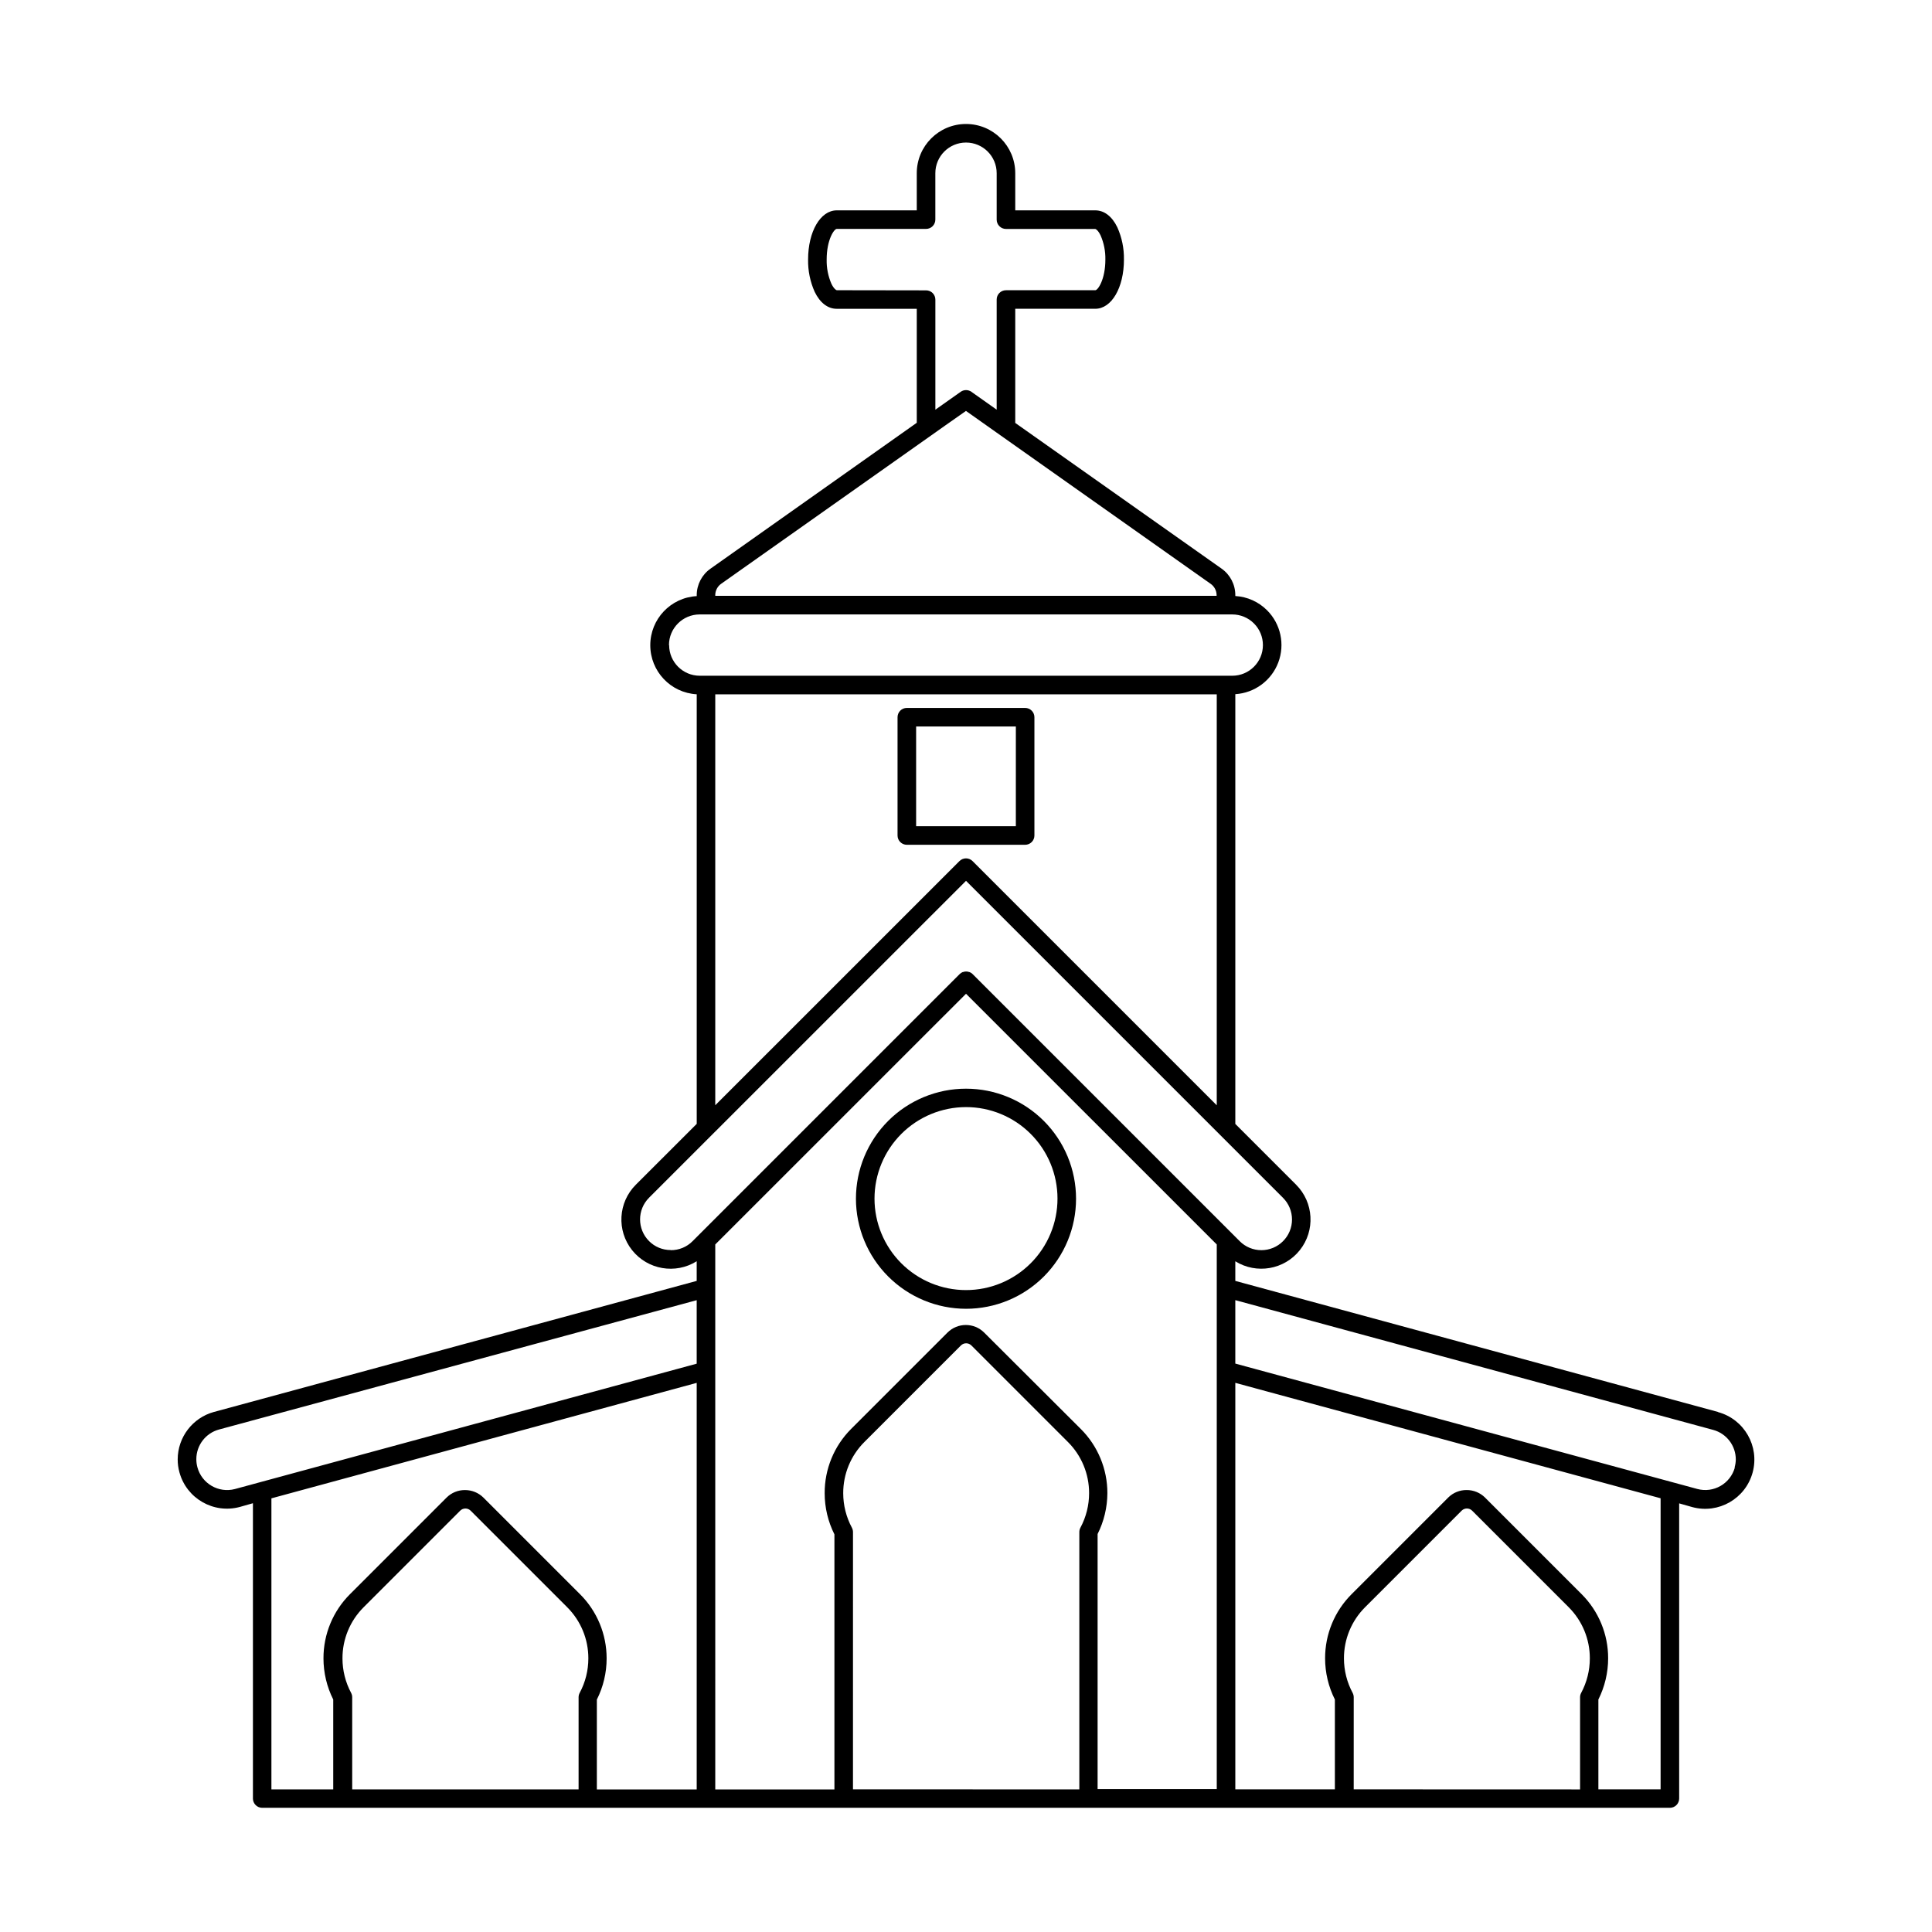 <?xml version="1.0" encoding="UTF-8"?>
<!-- Uploaded to: ICON Repo, www.iconrepo.com, Generator: ICON Repo Mixer Tools -->
<svg fill="#000000" width="800px" height="800px" version="1.1" viewBox="144 144 512 512" xmlns="http://www.w3.org/2000/svg">
 <g>
  <path d="m599.29 518.18-127.92-34.727v-5.207 0.004c5.625 3.504 12.98 2.231 17.102-2.953 4.121-5.188 3.699-12.641-0.984-17.328l-16.117-16.117v-113.89c5.113-0.32 9.566-3.602 11.383-8.391 1.816-4.793 0.66-10.203-2.957-13.828-2.246-2.258-5.246-3.609-8.426-3.789v-0.246c-0.004-2.793-1.359-5.406-3.641-7.016l-54.68-38.613v-30.25h21.207c4.328 0 7.598-5.609 7.598-13.039l-0.004 0.004c0.055-2.949-0.543-5.871-1.75-8.562-1.398-2.894-3.473-4.488-5.844-4.488h-21.207v-9.84c0-7.203-5.844-13.047-13.047-13.047-7.207 0-13.051 5.844-13.051 13.047v9.84h-21.203c-4.328 0-7.598 5.609-7.598 13.047v0.004c-0.051 2.945 0.547 5.863 1.75 8.551 1.398 2.894 3.473 4.488 5.844 4.488h21.207v30.207l-54.68 38.672c-2.277 1.609-3.629 4.227-3.633 7.016v0.246c-6.906 0.379-12.309 6.09-12.309 13.008s5.402 12.629 12.309 13.008v113.84l-16.137 16.129c-4.695 4.684-5.125 12.152-0.996 17.344 4.133 5.191 11.5 6.457 17.125 2.938v5.207l-127.92 34.727v-0.004c-5.672 1.551-9.609 6.695-9.621 12.574-0.004 1.16 0.152 2.316 0.461 3.434 1.895 6.949 9.059 11.055 16.012 9.172l3.465-0.984v78.258h-0.004c0 0.652 0.262 1.277 0.723 1.738 0.461 0.465 1.086 0.723 1.738 0.723h373.05c0.652 0 1.277-0.258 1.742-0.723 0.461-0.461 0.719-1.086 0.719-1.738v-78.219l3.465 0.984c6.949 1.891 14.113-2.215 16.004-9.164 1.887-6.953-2.215-14.117-9.168-16.008zm-233.54-297.27c-0.156 0-0.789-0.402-1.418-1.711-0.875-2.019-1.305-4.207-1.258-6.406 0-5.246 1.969-8.129 2.676-8.129h23.664c0.652 0 1.277-0.258 1.738-0.719 0.465-0.465 0.723-1.09 0.723-1.742v-12.301c0-4.488 3.637-8.125 8.129-8.125 4.488 0 8.125 3.637 8.125 8.125v12.312c0 0.652 0.262 1.277 0.723 1.738 0.461 0.461 1.086 0.723 1.738 0.723h23.664c0.156 0 0.789 0.402 1.418 1.723v-0.004c0.879 2.019 1.309 4.207 1.262 6.406 0 5.234-1.969 8.117-2.676 8.117h-23.668c-1.359 0-2.461 1.102-2.461 2.461v29.195l-0.523-0.375-6.18-4.367h0.004c-0.852-0.598-1.984-0.598-2.836 0l-6.711 4.742v-29.164c0-0.652-0.258-1.277-0.719-1.742-0.461-0.461-1.086-0.719-1.738-0.719zm-32.195 80.758h-0.004c0.02-1.176 0.598-2.273 1.555-2.953l55.715-39.359 3.562-2.519 5.609-3.938 4.023 2.844 5.137 3.633 55.703 39.359h0.004c0.957 0.68 1.535 1.777 1.555 2.953v0.207h-132.86zm-12.273 13.293c0.008-4.484 3.637-8.117 8.117-8.129h141.17c2.152 0 4.219 0.859 5.742 2.383 1.523 1.523 2.379 3.59 2.375 5.746-0.004 4.481-3.637 8.113-8.117 8.117h-141.12c-4.484 0-8.121-3.633-8.121-8.117zm12.27 121.94v-108.9h132.9v108.91l-64.711-64.711c-0.461-0.461-1.086-0.723-1.738-0.723-0.656 0-1.281 0.262-1.742 0.723zm-11.809 38.375h0.004c-2.16 0.008-4.231-0.848-5.746-2.379-3.164-3.176-3.164-8.309 0-11.484l84.004-83.984 84.016 84.016h-0.004c1.523 1.52 2.379 3.586 2.379 5.738 0 2.156-0.855 4.223-2.379 5.742-1.52 1.527-3.586 2.383-5.742 2.383-2.152 0-4.219-0.855-5.738-2.383l-70.789-70.789h-0.004c-0.113-0.117-0.242-0.223-0.383-0.312-0.125-0.082-0.254-0.152-0.395-0.207h-0.078c-0.551-0.215-1.16-0.215-1.711 0h-0.07c-0.137 0.055-0.266 0.125-0.391 0.207-0.141 0.09-0.27 0.195-0.387 0.312l-70.789 70.789c-1.531 1.547-3.625 2.406-5.805 2.383zm-115.48 63.332c-4.336 1.145-8.785-1.434-9.949-5.766-0.188-0.691-0.285-1.41-0.285-2.125-0.008-3.68 2.449-6.906 5.992-7.875l126.61-34.281v16.828zm30.789 54.031c-1.504-2.812-2.289-5.953-2.293-9.141-0.016-5.098 2.008-9.984 5.621-13.578l25.586-25.586h-0.004c0.766-0.75 1.992-0.75 2.754 0l25.586 25.586c3.609 3.594 5.633 8.48 5.617 13.578 0 3.188-0.785 6.324-2.293 9.129-0.191 0.359-0.293 0.758-0.293 1.164v24.414h-59.996v-24.414c0-0.402-0.098-0.797-0.285-1.152zm65.121 25.586v-23.816c1.703-3.383 2.59-7.113 2.59-10.902 0.012-6.41-2.543-12.559-7.094-17.07l-25.586-25.586c-1.297-1.27-3.043-1.977-4.859-1.969-1.816-0.016-3.562 0.695-4.852 1.969l-25.586 25.586c-4.539 4.512-7.082 10.652-7.062 17.051 0.004 3.785 0.887 7.519 2.586 10.902v23.824h-16.383v-77.137l67.109-18.223 45.598-12.379v107.74zm31.379-144.43 66.453-66.438 66.449 66.438v144.33l-31.578 0.004v-67.602c1.688-3.352 2.57-7.051 2.59-10.805 0.016-6.398-2.527-12.539-7.066-17.051l-25.586-25.523v-0.004c-2.688-2.676-7.031-2.676-9.719 0l-25.586 25.586c-4.488 4.512-6.992 10.629-6.965 16.992 0 3.785 0.887 7.519 2.586 10.902v67.602h-31.578zm36.496 144.4 0.004-68.191c-0.004-0.402-0.105-0.801-0.297-1.16-1.504-2.809-2.293-5.945-2.293-9.129-0.016-5.098 2.008-9.984 5.621-13.582l25.586-25.586-0.004 0.004c0.766-0.75 1.988-0.75 2.754 0l25.586 25.586v-0.004c3.609 3.598 5.633 8.484 5.617 13.582 0 3.184-0.785 6.32-2.293 9.129-0.191 0.359-0.293 0.758-0.293 1.16v68.203zm132.7 0 0.004-24.41c-0.004-0.406-0.105-0.805-0.297-1.164-1.504-2.805-2.293-5.941-2.293-9.129-0.016-5.098 2.008-9.984 5.617-13.578l25.586-25.586c0.766-0.75 1.988-0.75 2.754 0l25.586 25.586c3.609 3.594 5.633 8.48 5.617 13.578 0 3.188-0.789 6.328-2.293 9.141-0.191 0.355-0.293 0.754-0.293 1.16v24.422zm81.328-77.137v77.137l-16.488 0.004v-23.816c1.695-3.383 2.582-7.117 2.586-10.902 0.016-6.398-2.527-12.539-7.066-17.051l-25.586-25.586h0.004c-1.297-1.27-3.039-1.977-4.852-1.969-1.816-0.016-3.566 0.691-4.859 1.969l-25.586 25.586c-4.539 4.512-7.082 10.652-7.066 17.051 0.004 3.789 0.887 7.519 2.59 10.902v23.812l-26.383 0.004v-107.73l8.719 2.371zm19.68-8.176h0.004c-1.188 4.324-5.641 6.875-9.969 5.707l-118.23-32.086-4.191-1.141v-16.809l126.64 34.383c3.551 0.965 6.008 4.191 5.996 7.871-0.016 0.703-0.121 1.398-0.316 2.074z"/>
  <path d="m418.13 365.42v-31.352c0-0.652-0.258-1.277-0.719-1.738-0.461-0.461-1.09-0.723-1.742-0.723h-31.348c-1.359 0-2.461 1.102-2.461 2.461v31.352c0 0.652 0.258 1.277 0.719 1.738 0.465 0.461 1.09 0.719 1.742 0.719h31.352-0.004c0.652 0 1.281-0.258 1.742-0.719 0.461-0.461 0.719-1.086 0.719-1.738zm-4.922-2.461h-26.426v-26.43h26.43z"/>
  <path d="m400 490.84c7.734 0 15.152-3.07 20.621-8.539 5.469-5.473 8.543-12.891 8.543-20.625s-3.074-15.152-8.543-20.625c-5.469-5.469-12.887-8.539-20.621-8.539-7.738 0-15.156 3.07-20.625 8.539-5.469 5.473-8.543 12.891-8.543 20.625 0.012 7.731 3.086 15.145 8.555 20.613 5.469 5.465 12.879 8.543 20.613 8.551zm0-53.449c6.43 0 12.598 2.555 17.145 7.102 4.547 4.547 7.102 10.715 7.102 17.145 0 6.43-2.555 12.598-7.102 17.145s-10.715 7.102-17.145 7.102c-6.434 0-12.598-2.555-17.145-7.102s-7.102-10.715-7.102-17.145c0.008-6.43 2.562-12.59 7.109-17.137 4.543-4.543 10.707-7.102 17.137-7.109z"/>
 </g>
</svg>
